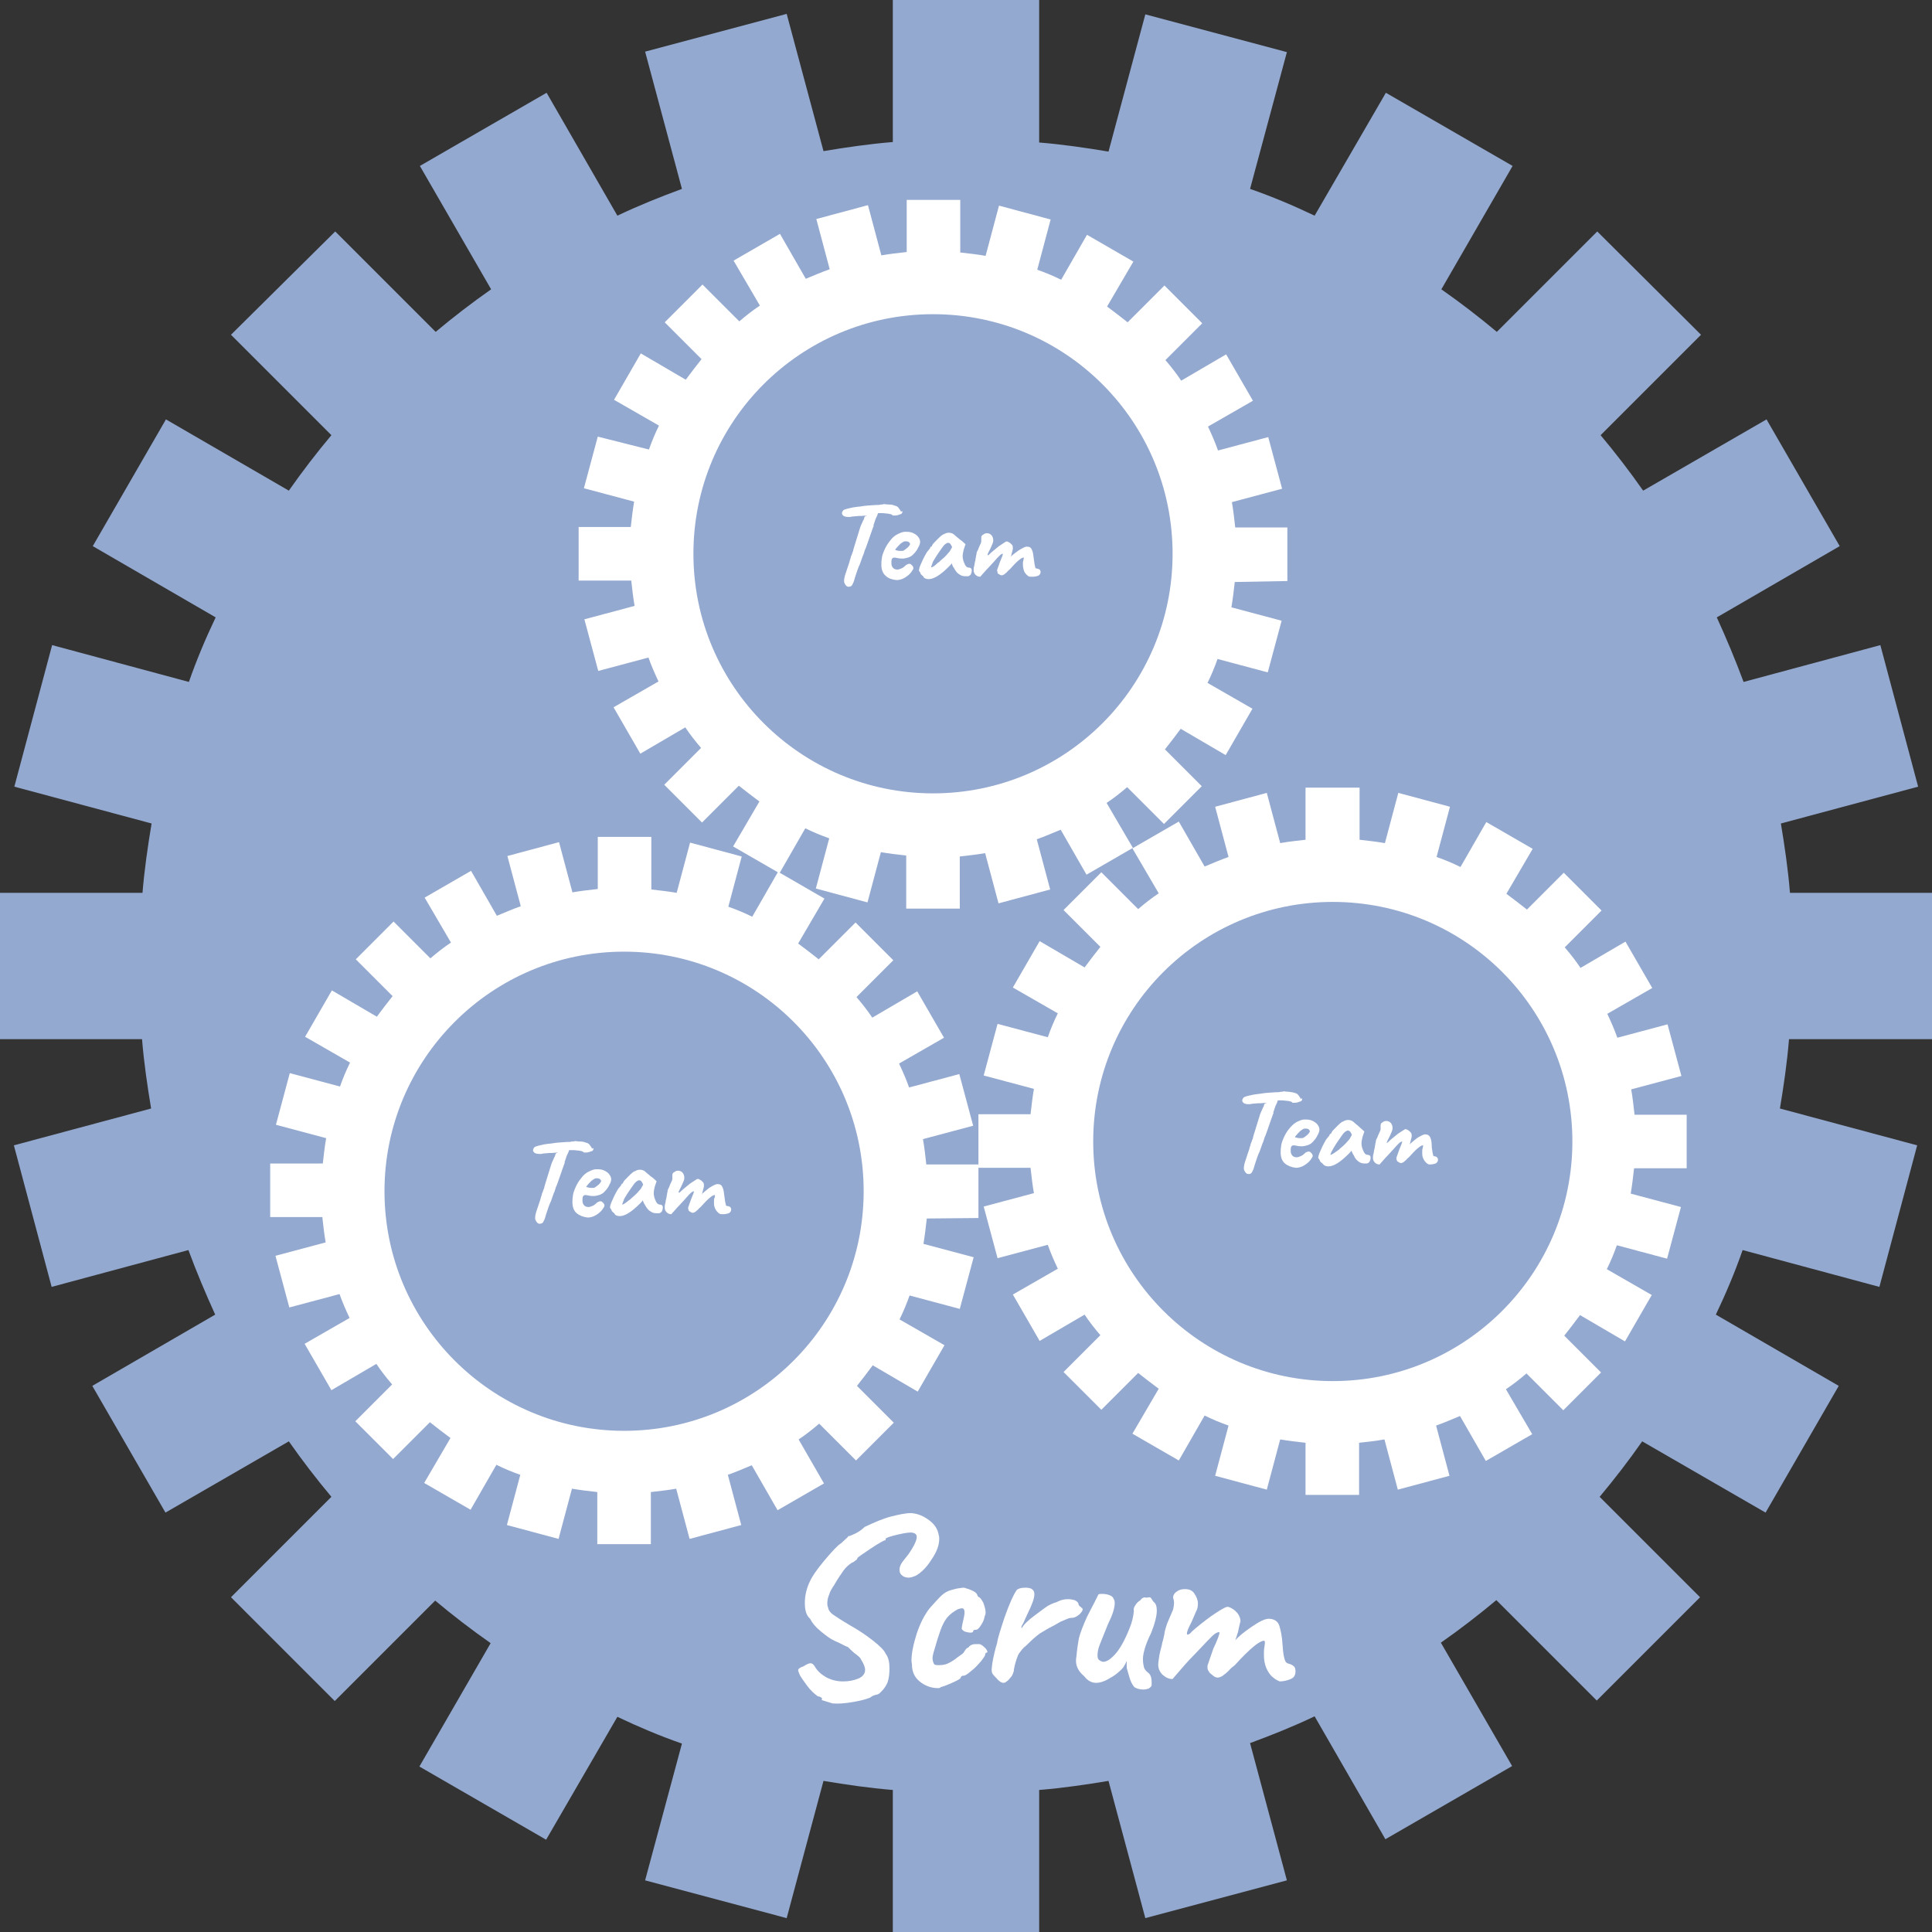<?xml version="1.0" encoding="utf-8"?>
<!-- Generator: Adobe Illustrator 27.9.0, SVG Export Plug-In . SVG Version: 6.00 Build 0)  -->
<svg version="1.1" id="less_img_introduction" xmlns="http://www.w3.org/2000/svg" xmlns:xlink="http://www.w3.org/1999/xlink"
	 x="0px" y="0px" viewBox="0 0 404 404" style="enable-background:new 0 0 404 404;" xml:space="preserve">
<rect x="0" y="0" width="404" height="404" fill="#333333" stroke="none"/>
<style type="text/css">
	.st0{clip-path:url(#SVGID_00000139988572094928546680000014296440975163623611_);}
	.st1{fill:#94A9D0;}
	.st2{enable-background:new    ;}
	.st3{fill:#FFFFFF;}
	.st4{clip-path:url(#SVGID_00000078032309007509172460000014248867756538858903_);}
	.st5{clip-path:url(#SVGID_00000062173552689290471190000006574011671008216755_);}
	.st6{clip-path:url(#SVGID_00000135685413397030369000000015392355205173062026_);}
</style>
<g id="グループ_79">
	<g>
		<defs>
			<rect id="SVGID_1_" y="0" width="404" height="404"/>
		</defs>
		<clipPath id="SVGID_00000178899062505894638960000004211299179708939147_">
			<use xlink:href="#SVGID_1_"  style="overflow:visible;"/>
		</clipPath>
		<g id="グループ_78" style="clip-path:url(#SVGID_00000178899062505894638960000004211299179708939147_);">
			<path id="パス_412" class="st1" d="M404,217.3v-30.6h-29.7c-0.4-4.9-1.1-9.7-1.9-14.5l28.7-7.7l-7.9-29.6l-28.6,7.7
				c-1.7-4.6-3.6-9.1-5.6-13.5l25.7-14.9l-15.3-26.5l-25.8,14.9c-2.8-4-5.8-7.9-8.9-11.6l21-21L334,48.4l-21,21
				c-3.7-3.1-7.6-6.1-11.6-8.9l14.9-25.8l-26.5-15.3l-14.9,25.7c-4.4-2.1-8.9-4-13.5-5.6l7.7-28.6l-29.6-7.9l-7.7,28.7
				c-4.8-0.8-9.6-1.5-14.5-1.9V0h-30.6v29.7c-4.9,0.4-9.7,1.1-14.5,1.9l-7.7-28.7l-29.6,7.9l7.7,28.7c-4.6,1.7-9.1,3.5-13.5,5.6
				l-14.8-25.7L87.8,34.7l14.9,25.8c-4,2.8-7.9,5.8-11.6,8.9l-21-21L48.3,70l21,21c-3.1,3.7-6.1,7.6-8.9,11.6L34.7,87.7l-15.3,26.5
				l25.7,14.9c-2.1,4.4-4,8.9-5.6,13.5l-28.6-7.7l-7.9,29.6l28.7,7.7c-0.8,4.8-1.5,9.6-1.9,14.5H0v30.6h29.7
				c0.4,4.9,1.1,9.7,1.9,14.5l-28.7,7.7l7.9,29.6l28.6-7.7c1.7,4.6,3.6,9.1,5.6,13.5l-25.7,14.9l15.3,26.5l25.8-14.9
				c2.8,4,5.8,7.9,8.9,11.6l-21,21L70,355.7l21-21c3.7,3.1,7.6,6.1,11.6,8.9l-14.9,25.8l26.5,15.3l14.9-25.7c4.4,2.1,8.9,4,13.5,5.6
				l-7.7,28.6l29.6,7.9l7.7-28.7c4.8,0.8,9.6,1.5,14.5,1.9V404h30.6v-29.7c4.9-0.4,9.7-1.1,14.5-1.9l7.7,28.7l29.6-7.9l-7.7-28.7
				c4.6-1.7,9.1-3.5,13.5-5.6l14.8,25.7l26.5-15.3l-14.9-25.8c4-2.8,7.9-5.8,11.6-8.9l21,21l21.6-21.6l-21-21
				c3.1-3.7,6.1-7.6,8.9-11.6l25.8,14.9l15.3-26.5l-25.7-14.9c2.1-4.4,4-8.9,5.6-13.5l28.6,7.7l7.9-29.6l-28.7-7.7
				c0.8-4.8,1.5-9.6,1.9-14.5L404,217.3z"/>
		</g>
	</g>
</g>
<g class="st2">
	<path class="st3" d="M171.8,355.5l0.1-0.2c0-0.3-0.3-0.5-0.9-0.6c-0.7-0.5-1.5-1.2-2.3-2.3s-1.4-1.9-1.6-2.5
		c-0.1-0.3-0.2-0.5-0.2-0.6c0-0.2,0.1-0.3,0.2-0.4c0.1-0.1,0.3-0.2,0.5-0.3c0.2-0.1,0.4-0.1,0.5-0.2c0.6-0.4,1.1-0.6,1.4-0.6
		c0.3,0,0.6,0.2,0.9,0.7c0.5,0.9,1.3,1.6,2.3,2.2c1.1,0.6,2.3,0.9,3.6,0.9c1.2,0,2.2-0.2,3.2-0.6c0.9-0.4,1.4-1,1.4-1.8
		c0-0.6-0.3-1.3-0.8-2.1c-0.1-0.2-0.2-0.4-0.4-0.6c-0.2-0.2-0.4-0.3-0.6-0.5c-0.6-0.4-1.2-1-1.8-1.6c-0.6-0.2-1.1-0.5-1.7-0.8
		l-1.1-0.5c-0.9-0.4-1.8-1.1-2.9-2c-1.1-0.9-1.8-1.8-2.2-2.6c-0.8-0.7-1.1-1.8-1.1-3.3c0-1.6,0.4-3.2,1.1-4.6c0.4-0.9,1.4-2.4,3-4.3
		c1.6-1.9,2.8-3.2,3.5-3.6l1.4-1.3c0-0.1,0.1-0.2,0.2-0.2c0.1,0,0.1,0,0.2,0c0.1-0.1,0.5-0.2,1.1-0.5c0.6-0.3,1.3-0.7,2-1.4
		c2.1-1,4-1.8,5.6-2.2c1.6-0.4,3-0.7,4.1-0.7c1.4,0.1,2.6,0.6,3.8,1.5c1.2,0.9,1.8,1.9,2,3.1c0.1,0.3,0.1,0.6,0.1,0.8
		c0,1.3-0.5,2.7-1.6,4.3c-1,1.6-2.1,2.7-3.3,3.4c-0.5,0.2-1,0.4-1.5,0.4c-0.6,0-1.1-0.2-1.4-0.5c-0.4-0.3-0.5-0.7-0.5-1.2
		c0-0.3,0.1-0.7,0.3-1.1c0.2-0.4,0.7-1,1.5-2c1.2-1.7,1.8-3,1.8-3.7c0-0.5-0.3-0.8-0.9-0.9c-0.4-0.1-1.4,0-3.1,0.4
		c-1.7,0.4-2.5,0.7-2.5,0.9c0,0,0,0.1,0,0.2c0,0.1-0.1,0.1-0.2,0.1c-0.1,0-1.1,0.5-2.9,1.7c-1.8,1.2-2.8,1.9-2.8,2
		c0,0.2-0.2,0.4-0.4,0.5c-0.2,0.2-0.5,0.4-0.8,0.5c-0.6,0.4-1.2,0.9-1.7,1.6c-0.5,0.7-1.2,1.7-2,3.1c-0.4,0.6-0.8,1.2-1,1.9
		c-0.3,0.7-0.4,1.3-0.4,1.9c0,0.4,0.1,0.7,0.2,1c0.1,0.5,0.5,1,1.1,1.4c0.6,0.4,1.8,1.2,3.5,2.2c1.8,1,3.4,2.1,4.8,3.2
		c1.4,1.1,2.3,2,2.6,2.7c0.6,0.8,0.8,1.8,0.8,3.1c0,1-0.1,2-0.4,2.9c-0.3,0.7-0.7,1.3-1.2,1.8c-0.5,0.6-0.9,0.8-1.3,0.8
		c-0.3,0.1-0.6,0.2-0.9,0.4c-0.2,0.2-0.5,0.3-0.6,0.3c-0.4,0.2-1.5,0.5-3.2,0.8c-1.7,0.3-3.1,0.4-4.3,0.3L171.8,355.5z"/>
</g>
<g class="st2">
	<path class="st3" d="M196.1,353c-1.4,0-2.7-0.5-3.8-1.4c-1.1-0.9-1.6-2.1-1.6-3.5l-0.1-0.8c0-1.6,0.4-3.5,1.1-5.7
		c0.7-2.1,1.6-3.9,2.7-5.3c0.9-1,1.6-1.8,2.2-2.4s1.2-1,1.7-1.2c0.5-0.2,1-0.3,1.7-0.5c0.7-0.1,1.2-0.2,1.6-0.2
		c0.7,0.2,1.3,0.4,1.9,0.7c0.6,0.3,0.9,0.7,0.9,1l0.3,0.3c0.2,0,0.5,0.4,0.9,1.1c0.3,0.8,0.5,1.5,0.5,2.1c0,0.3-0.1,0.6-0.2,0.8
		c-0.1,0.7-0.4,1.3-0.8,1.9c-0.4,0.6-0.7,0.9-1,0.9c-0.4,0-0.6,0.1-0.6,0.3c0,0.2-0.2,0.3-0.6,0.3c-0.3,0-0.7-0.1-1.1-0.2
		c-0.4-0.2-0.6-0.4-0.7-0.6c0-0.2,0.1-0.9,0.4-2.1c0.1-0.5,0.2-1,0.2-1.3c0-0.6-0.2-0.9-0.6-0.9c-0.1,0-0.4,0.1-0.8,0.2
		c-0.9,0.5-1.6,1-2.2,1.7c-0.5,0.6-1,1.5-1.4,2.6c-0.4,1.1-0.9,2.7-1.5,4.8c-0.1,0.4-0.2,0.8-0.2,1.1c0,0.4,0.1,0.8,0.2,1
		c0.1,0.3,0.2,0.4,0.3,0.4c0.2,0.1,0.5,0.1,0.9,0.1c0.9,0,1.6-0.2,2.1-0.5c0.6-0.3,1.2-0.7,1.8-1.2c0.6-0.4,1-0.7,1.1-0.8
		c0.1-0.1,0.2-0.3,0.4-0.6c0.2-0.3,0.4-0.5,0.7-0.6c0.2-0.3,0.5-0.5,0.8-0.6c0.3-0.1,0.6-0.1,0.9-0.1c0.3,0,0.5,0,0.6,0
		c0.5,0.1,0.9,0.5,1.3,0.9c0.4,0.5,0.5,0.8,0.2,0.9c-0.1,0-0.2,0-0.2,0.1c0,0.1-0.1,0.1-0.1,0.2c0.1,0.2-0.2,0.6-0.8,1.4
		c-0.6,0.7-1.3,1.5-2.1,2.1c-0.8,0.7-1.3,1-1.6,1c-0.1,0-0.3,0-0.4,0.1s-0.2,0.1-0.2,0.3s-0.5,0.5-1.6,1c-1.1,0.5-1.9,0.8-2.6,1
		C196.6,353,196.3,353,196.1,353z"/>
</g>
<g class="st2">
	<path class="st3" d="M207.7,350.2c-0.3-0.3-0.4-0.8-0.3-1.5c0.1-1.2,0.4-2.5,0.8-4.1l0.3-1c0.1-0.9,0.7-2.8,1.6-5.5
		c1-2.8,1.8-4.6,2.5-5.6c0.3-0.3,0.9-0.5,1.8-0.5c0.7,0,1.2,0.1,1.5,0.4c0.3,0.2,0.4,0.6,0.4,1c0,0.8-0.5,2.2-1.5,4.2l-0.5,1.1
		c-0.2,0.5-0.4,0.9-0.6,1.2c-0.2,0.4-0.1,0.6,0,0.5c0.4-0.7,1.3-1.6,2.8-2.7c1.5-1.1,2.5-1.9,3-2.1c0.2-0.1,0.6-0.3,0.9-0.4
		c0.4-0.1,0.6-0.2,0.8-0.3c0.6-0.3,1.3-0.5,2.1-0.5c0.6,0,1,0.1,1.4,0.2c0.4,0.2,0.7,0.4,0.8,0.7c0,0.2,0.1,0.4,0.3,0.6
		c0.2,0.1,0.3,0.2,0.3,0.3c0.1,0,0.2,0,0.2,0.1s0.1,0.1,0.1,0.2c0,0.3-0.2,0.6-0.7,1.1c-0.5,0.4-1,0.7-1.5,0.7
		c-0.4,0-0.8,0.1-1.2,0.3s-0.8,0.3-1.2,0.5l-1.4,0.8c-1.2,0.6-2.2,1.2-3,1.7c-0.8,0.6-1.6,1.3-2.5,2.2c-0.2,0.2-0.4,0.4-0.8,0.7
		c-0.3,0.3-0.6,0.7-0.9,1.1c-0.2,0.2-0.5,0.9-0.8,1.9s-0.4,1.7-0.4,1.9c0,0.1-0.1,0.3-0.2,0.6c-0.1,0.3-0.3,0.6-0.5,0.8
		c-0.3,0.4-0.6,0.7-0.8,0.8c-0.2,0.2-0.4,0.3-0.7,0.3c-0.3,0-0.7-0.2-1.2-0.7C208.4,350.9,208,350.6,207.7,350.2z"/>
</g>
<g class="st2">
	<path class="st3" d="M236.4,351.4c-0.2-0.5-0.4-1.3-0.7-2.3c-0.1-0.2-0.1-0.5-0.1-0.9s0-0.7,0-0.9c-0.1,0.3-0.3,0.7-0.5,1
		c-0.2,0.4-0.4,0.6-0.6,0.8c-0.8,0.8-1.6,1.4-2.4,1.8c-1.1,0.7-2.1,1-2.9,1c-1,0-1.8-0.5-2.5-1.4c-1.1-0.9-1.7-2-1.7-3.2
		c0-0.2,0-0.5,0.1-1c0.1-1.3,0.3-2.5,0.5-3.7c0.3-1.2,0.9-2.7,1.7-4.5l1.6-3.1l0.8-1.6c0.2-0.1,0.5-0.1,0.8-0.1
		c0.6,0,1.1,0.1,1.6,0.3s0.7,0.5,0.8,0.8c0.1,0.1,0.2,0.4,0.2,0.8c0,1.1-0.5,2.6-1.4,4.4l-0.4,1c-0.6,1.5-1.1,2.7-1.4,3.5
		c-0.3,0.8-0.4,1.5-0.4,2.1s0.2,0.9,0.6,1.1c0.2,0.1,0.4,0.2,0.6,0.2c0.7,0,1.5-0.5,2.5-1.6c1-1.1,2-2.9,3-5.4
		c0.5-1.2,0.8-2.4,0.9-3.6c-0.1-0.4,0-0.8,0.3-1.2c0.3-0.5,0.6-0.8,1.1-1.1c0.1-0.2,0.3-0.4,0.6-0.5c0.2-0.1,0.4-0.1,0.5,0l0.8-0.1
		c0.1,0,0.3,0.1,0.5,0.5c0.2,0.3,0.4,0.6,0.5,0.6c0.3,0.3,0.5,0.8,0.5,1.7c0,1.1-0.4,2.7-1.2,4.7c-0.7,1.4-1.1,2.5-1.3,3.2
		s-0.4,1.5-0.4,2.2c0,0.7,0.1,1.3,0.2,1.7c0.1,0.4,0.4,0.8,0.9,1.2c0.6,0.4,0.8,1.3,0.7,2.7c-0.1,0.2-0.3,0.4-0.6,0.6
		c-0.3,0.1-0.7,0.2-1.1,0.2c-0.8,0-1.4-0.2-1.9-0.5C236.8,352.3,236.6,351.9,236.4,351.4z"/>
</g>
<g class="st2">
	<path class="st3" d="M267,351.3c-0.3-0.1-0.6-0.4-1.1-0.8c-0.4-0.4-0.8-1-1.1-1.7c-0.3-0.7-0.5-1.6-0.5-2.7c0-0.7,0-1.2,0.1-1.7
		c0.1-0.5,0.1-0.8,0.1-1c0-0.2-0.1-0.3-0.2-0.3c-0.9,0-2.9,1.6-5.9,4.9c-0.1,0.1-0.2,0.2-0.3,0.3c-0.4,0.3-0.8,0.6-1.1,1
		c-0.5,0.5-0.9,0.8-1.3,1.1c-0.3,0.2-0.7,0.4-1.1,0.4c-0.2,0-0.5-0.1-0.8-0.3l-0.6-0.5c-0.2-0.1-0.3-0.3-0.5-0.6s-0.2-0.5-0.2-0.8
		v-0.2v-0.1l1.2-3.5c0.9-1.9,1.3-3,1.3-3.4c0-0.1,0-0.1-0.1-0.1c-0.3,0-0.8,0.2-1.4,0.8s-1.5,1.5-2.6,2.7l-2.3,2.4
		c-0.3,0.3-1,1.1-2.2,2.5c-0.8,0.9-1.2,1.4-1.2,1.4c-0.8,0-1.4-0.3-2.1-0.9c-0.6-0.6-0.9-1.3-0.9-2.1c0-0.4,0.1-1,0.2-1.7
		c0.1-0.7,0.3-1.4,0.5-2.2c0.1-0.3,0.1-0.6,0.2-0.9c0.1-0.3,0.2-0.7,0.3-1.2c0.1-0.3,0.1-0.7,0.2-1.1c0.1-0.4,0.3-1,0.5-1.6
		c0.3-0.7,0.7-1.6,1.2-2.8c0.1-0.5,0.2-0.9,0.2-1.4c0-0.2,0-0.5-0.1-0.7c0-0.2-0.1-0.4-0.1-0.4c0-0.5,0.3-1,0.8-1.3
		c0.5-0.4,1.1-0.5,1.7-0.5c0.9,0,1.6,0.3,2,1c0.4,0.6,0.7,1.3,0.7,2c0,0.6-0.1,1.2-0.4,1.7l-0.6,1.4c-0.1,0.3-0.4,0.9-0.8,1.7
		c-0.4,0.8-0.5,1.3-0.5,1.5c0,0.1,0,0.2,0.1,0.2h0.1c0.2,0,0.5-0.2,0.8-0.6c1.1-1,2.5-2.1,4-3.2c1.6-1.1,2.7-1.8,3.4-2
		c0.3,0,0.6,0.1,1.1,0.4c0.5,0.3,0.8,0.6,1.2,1.1c0.3,0.5,0.5,1,0.5,1.5l-0.1,0.4c0,0.1-0.2,0.7-0.4,1.8c-0.3,1-0.5,1.6-0.6,1.8
		c0.7-0.8,1.8-1.7,3.4-2.8c1.6-1.1,2.8-1.7,3.6-1.7c1.1,0,1.9,0.5,2.2,1.4c0.3,0.9,0.6,2.3,0.7,4.1c0.1,1.7,0.3,2.8,0.6,3.4
		c0.1,0.2,0.3,0.4,0.7,0.5s0.8,0.3,1,0.5c0.3,0.2,0.4,0.6,0.4,1.1c0,0.8-0.3,1.3-1,1.6c-0.7,0.3-1.5,0.5-2.4,0.5
		C267.6,351.5,267.2,351.5,267,351.3z"/>
</g>
<g id="グループ_81">
	<g>
		<defs>
			<rect id="SVGID_00000070832725830327561850000002220120907132521659_" y="0" width="404" height="404"/>
		</defs>
		<clipPath id="SVGID_00000012467420798694278270000004338902662246635180_">
			<use xlink:href="#SVGID_00000070832725830327561850000002220120907132521659_"  style="overflow:visible;"/>
		</clipPath>
		<g id="グループ_80" style="clip-path:url(#SVGID_00000012467420798694278270000004338902662246635180_);">
			<path id="パス_413" class="st3" d="M269.2,121.5v-11.2h-10.9c-0.2-1.8-0.4-3.6-0.7-5.3l10.5-2.8l-2.9-10.8l-10.5,2.8
				c-0.6-1.7-1.3-3.3-2.1-5l9.4-5.4l-5.6-9.7l-9.4,5.5c-1-1.5-2.1-2.9-3.3-4.3l7.7-7.7l-7.9-7.9l-7.7,7.7c-1.4-1.1-2.8-2.2-4.3-3.3
				l5.5-9.4l-9.7-5.6l-5.4,9.4c-1.6-0.8-3.3-1.5-5-2.1l2.8-10.5l-10.8-2.9l-2.8,10.5c-1.7-0.3-3.5-0.5-5.3-0.7V41.8h-11.2v10.9
				c-1.8,0.2-3.6,0.4-5.3,0.7l-2.8-10.5l-10.8,2.9l2.8,10.5c-1.7,0.6-3.3,1.3-5,2l-5.4-9.4l-9.7,5.6l5.5,9.4c-1.5,1-2.9,2.1-4.3,3.3
				l-7.7-7.7l-7.9,7.9l7.7,7.7c-1.1,1.4-2.2,2.8-3.3,4.3l-9.4-5.5l-5.6,9.7l9.4,5.4c-0.8,1.6-1.5,3.3-2.1,5L125,91.3l-2.9,10.8
				l10.5,2.8c-0.3,1.8-0.5,3.5-0.7,5.3H121v11.2H132c0.2,1.8,0.4,3.6,0.7,5.3l-10.5,2.8l2.9,10.8l10.5-2.8c0.6,1.7,1.3,3.3,2.1,5
				l-9.4,5.4l5.6,9.7l9.4-5.5c1,1.5,2.1,2.9,3.3,4.3l-7.7,7.7l7.9,7.9l7.7-7.7c1.4,1.1,2.8,2.2,4.3,3.3l-5.5,9.4l9.7,5.6l5.4-9.4
				c1.6,0.8,3.3,1.5,5,2.1l-2.8,10.5l10.8,2.9l2.8-10.5c1.8,0.3,3.5,0.5,5.3,0.7V190h11.2v-10.9c1.8-0.2,3.6-0.4,5.3-0.7l2.8,10.5
				l10.8-2.9l-2.8-10.5c1.7-0.6,3.3-1.3,5-2l5.4,9.4l9.7-5.6l-5.5-9.4c1.5-1,2.9-2.1,4.3-3.3l7.7,7.7l7.9-7.9l-7.7-7.7
				c1.1-1.4,2.2-2.8,3.3-4.3l9.4,5.5l5.6-9.7l-9.4-5.4c0.8-1.6,1.5-3.3,2.1-5l10.5,2.8l2.9-10.8l-10.5-2.8c0.3-1.8,0.5-3.5,0.7-5.3
				L269.2,121.5z M195.1,165.9c-27.6,0-50.1-22.4-50.1-50.1s22.4-50.1,50.1-50.1s50.1,22.4,50.1,50.1v0
				C245.2,143.5,222.8,165.9,195.1,165.9L195.1,165.9"/>
		</g>
	</g>
</g>
<g class="st2">
	<path class="st3" d="M188.7,107c0,0.2-0.1,0.4-0.3,0.5c-0.1,0-0.3,0.1-0.6,0.2c-0.3,0.1-0.5,0.1-0.7,0.1c-0.1,0-0.3,0-0.4,0
		c-0.2-0.2-0.4-0.3-0.6-0.3c-0.2-0.1-0.7-0.1-1.5-0.2c-0.2,0-0.4,0-0.6,0s-0.3,0-0.4,0c-0.1,0.4-0.3,0.8-0.5,1.2
		c-0.1,0.3-0.2,0.6-0.3,0.9c-0.1,0.3-0.2,0.5-0.1,0.6c-0.1,0.1-0.2,0.5-0.5,1.3c-0.3,0.8-0.5,1.5-0.8,2.3c-0.2,0.5-0.3,0.9-0.4,1.1
		c-0.1,0.2-0.2,0.4-0.3,0.8c-0.1,0.4-0.2,0.6-0.3,0.8l-0.6,1.7c-0.1,0.2-0.3,0.6-0.5,1.2c-0.2,0.5-0.3,1-0.5,1.5
		c-0.2,0.7-0.3,1.1-0.5,1.4c-0.1,0.3-0.3,0.5-0.4,0.5s-0.2,0.1-0.4,0.1c-0.3,0-0.5-0.1-0.7-0.4s-0.3-0.5-0.3-0.8
		c0-0.4,0.1-1,0.4-1.8s0.5-1.6,0.7-2.1c0.1-0.3,0.1-0.5,0.2-0.7c0.1-0.2,0.1-0.3,0.1-0.4c0-0.1,0.1-0.2,0.2-0.5
		c0.1-0.3,0.2-0.6,0.3-0.8c0-0.3,0.6-2,1.5-5l0.2-0.5c0.1-0.2,0.3-0.6,0.4-0.9c0.1-0.1,0.2-0.3,0.2-0.5c0,0,0-0.1,0.1-0.2
		c0.1-0.1,0.1-0.1,0.1-0.2c0,0,0,0,0.1,0c0,0,0,0,0.1,0c0,0,0.1,0,0.1-0.1h0l-1.2,0.1l-0.5,0c-1,0.1-1.5,0.1-1.7,0.2l-0.4,0
		c-0.5,0-0.9-0.1-1.1-0.3c-0.2-0.2-0.3-0.4-0.2-0.7c0.1-0.2,0.2-0.4,0.4-0.5c0.2-0.1,0.6-0.2,1-0.3c0.1,0,0.4-0.1,0.9-0.2l0.7-0.1
		l0.9-0.1c1-0.2,2-0.2,3.1-0.3c0.4,0,0.8,0,1.1-0.1c0.3,0,0.5,0,0.6-0.1c0.2,0,0.6,0.1,1.1,0.1s0.9,0.1,1.1,0.2
		c0.4,0.1,0.7,0.2,0.9,0.5s0.4,0.5,0.5,0.8C188.7,106.8,188.7,106.9,188.7,107z"/>
</g>
<g class="st2">
	<path class="st3" d="M185.2,120.4c-0.6-0.5-0.9-1.3-0.9-2.3c0-0.4,0-0.8,0.1-1.3c0-0.4,0.2-1,0.5-1.7s0.7-1.4,1.2-2
		c0.5-0.7,1.1-1.2,1.8-1.5c0.3-0.1,0.6-0.3,0.8-0.3c0.2-0.1,0.5-0.1,0.8-0.1c0.7,0,1.2,0.1,1.7,0.4c0.4,0.2,0.7,0.5,0.9,0.8
		c0.2,0.3,0.3,0.6,0.3,0.8v0.1v0.1c0,0.2-0.1,0.6-0.4,1.1c-0.2,0.5-0.6,1-1.1,1.5c-0.5,0.5-1.2,0.7-2,0.8c-0.4,0-0.8,0-1.2-0.1
		c-0.4-0.1-0.6-0.1-0.7-0.1c-0.2,0-0.4,0.1-0.5,0.3s-0.1,0.5-0.1,0.9c0,0.5,0.2,0.8,0.4,1s0.5,0.3,0.9,0.3c0.2,0,0.4-0.1,0.7-0.2
		c0.3-0.1,0.6-0.3,0.9-0.6c0.2-0.2,0.4-0.3,0.5-0.3c0.1-0.1,0.3-0.1,0.4-0.1c0.2,0,0.3,0.1,0.5,0.3c0.2,0.2,0.3,0.4,0.3,0.6
		c0,0.2-0.2,0.5-0.5,0.9c-0.3,0.4-0.8,0.8-1.3,1.1s-1.1,0.5-1.7,0.5C186.6,121.2,185.8,121,185.2,120.4z M189,115.1
		c0.2-0.1,0.4-0.3,0.8-0.6c0.3-0.3,0.5-0.6,0.5-0.7c0-0.2-0.1-0.3-0.2-0.4s-0.3-0.2-0.6-0.2h-0.3c-0.2,0-0.5,0.2-0.9,0.5
		c-0.4,0.4-0.8,0.8-1.1,1.2c0,0.1,0.1,0.2,0.4,0.2c0.2,0.1,0.5,0.1,0.8,0.1C188.7,115.2,188.9,115.2,189,115.1z"/>
</g>
<g class="st2">
	<path class="st3" d="M192.8,120.3c-0.2-0.2-0.3-0.3-0.3-0.3c0-0.1,0-0.2-0.1-0.3c-0.1-0.1-0.1-0.2-0.2-0.3c-0.1-0.1,0-0.6,0.3-1.3
		c0.3-0.7,0.7-1.6,1.3-2.6c0.1-0.1,0.2-0.3,0.4-0.5c0.2-0.2,0.3-0.4,0.3-0.4c0-0.1,0-0.1,0.1-0.2c0-0.1,0.1-0.1,0.2-0.1l0.2-0.4
		c0.1-0.2,0.4-0.5,1-1.1c0.6-0.6,1-1,1.4-1.1c0.3-0.2,0.7-0.3,1-0.3c0.4,0,0.7,0.1,1,0.3l0.7,0.6c0.5,0.4,0.8,0.7,0.9,0.7l0.9,0.8
		l-0.4,1.2c-0.1,0.5-0.2,0.9-0.2,1.3c0,0.6,0.2,1.2,0.5,1.8c0.1,0.2,0.2,0.3,0.3,0.4c0.1,0.1,0.3,0.2,0.6,0.2
		c0.4,0.1,0.5,0.2,0.5,0.6c0,0.4-0.1,0.6-0.2,0.8c-0.1,0.2-0.3,0.3-0.5,0.4c-0.3,0-0.5,0-0.6,0c-0.5,0-0.9-0.1-1.3-0.4
		c-0.4-0.2-0.8-0.7-1.1-1.3c-0.1-0.1-0.2-0.3-0.3-0.5c-0.1-0.3-0.2-0.5-0.2-0.5c-0.1,0.2-0.3,0.4-0.6,0.7c-1.7,1.7-3.1,2.6-4.2,2.6
		c-0.4,0-0.7-0.1-1-0.3C193.2,120.6,193,120.5,192.8,120.3z M196.1,117.7c0.1-0.1,0.2-0.1,0.3-0.2c0.1-0.1,0.2-0.2,0.3-0.3
		c0.5-0.4,0.8-0.7,1.1-1s0.5-0.6,0.8-0.9l0.5-0.9c-0.2-0.4-0.3-0.6-0.4-0.7c-0.1-0.1-0.3-0.2-0.4-0.2c-0.3,0-0.8,0.3-1.2,0.9
		s-1.1,1.5-1.8,2.7c-0.2,0.3-0.3,0.6-0.4,0.9c-0.1,0.3-0.2,0.5-0.2,0.6C194.9,118.7,195.4,118.4,196.1,117.7z"/>
</g>
<g class="st2">
	<path class="st3" d="M215.1,120.5c-0.1,0-0.3-0.2-0.5-0.4c-0.2-0.2-0.4-0.5-0.5-0.8s-0.2-0.8-0.2-1.3c0-0.3,0-0.6,0.1-0.8
		c0-0.2,0.1-0.4,0.1-0.5c0-0.1,0-0.1-0.1-0.1c-0.4,0-1.4,0.8-2.8,2.4c0,0-0.1,0.1-0.1,0.1c-0.2,0.2-0.4,0.3-0.5,0.5
		c-0.2,0.2-0.5,0.4-0.6,0.5c-0.2,0.1-0.3,0.2-0.5,0.2c-0.1,0-0.2,0-0.4-0.1l-0.3-0.2c-0.1,0-0.2-0.1-0.2-0.3s-0.1-0.3-0.1-0.4v-0.1
		v0l0.6-1.7c0.4-0.9,0.6-1.5,0.6-1.6c0,0,0-0.1,0-0.1c-0.2,0-0.4,0.1-0.7,0.4c-0.3,0.3-0.7,0.7-1.2,1.3l-1.1,1.2
		c-0.1,0.1-0.5,0.5-1.1,1.2c-0.4,0.4-0.6,0.7-0.6,0.7c-0.4,0-0.7-0.1-1-0.4c-0.3-0.3-0.4-0.6-0.4-1c0-0.2,0-0.5,0.1-0.8
		s0.1-0.7,0.2-1c0-0.1,0.1-0.3,0.1-0.5c0-0.2,0.1-0.4,0.1-0.6c0-0.2,0.1-0.3,0.1-0.5c0-0.2,0.1-0.5,0.3-0.8c0.1-0.3,0.3-0.8,0.6-1.4
		c0.1-0.2,0.1-0.4,0.1-0.7c0-0.1,0-0.2,0-0.3c0-0.1,0-0.2,0-0.2c0-0.2,0.1-0.5,0.4-0.6c0.2-0.2,0.5-0.3,0.8-0.3c0.4,0,0.8,0.2,1,0.5
		s0.3,0.6,0.3,1c0,0.3-0.1,0.6-0.2,0.8l-0.3,0.7c-0.1,0.2-0.2,0.4-0.4,0.8c-0.2,0.4-0.3,0.6-0.3,0.7c0,0,0,0.1,0.1,0.1h0
		c0.1,0,0.2-0.1,0.4-0.3c0.5-0.5,1.2-1,1.9-1.6c0.8-0.5,1.3-0.9,1.6-1c0.1,0,0.3,0.1,0.5,0.2c0.2,0.1,0.4,0.3,0.6,0.5
		c0.2,0.2,0.2,0.5,0.2,0.7l0,0.2c0,0.1-0.1,0.3-0.2,0.8s-0.2,0.8-0.3,0.9c0.3-0.4,0.9-0.8,1.7-1.4c0.8-0.5,1.4-0.8,1.7-0.8
		c0.6,0,0.9,0.2,1.1,0.7c0.2,0.4,0.3,1.1,0.4,2c0.1,0.8,0.2,1.4,0.3,1.7c0,0.1,0.2,0.2,0.4,0.2c0.2,0.1,0.4,0.1,0.5,0.2
		s0.2,0.3,0.2,0.5c0,0.4-0.2,0.6-0.5,0.8c-0.3,0.1-0.7,0.2-1.2,0.2C215.4,120.6,215.2,120.6,215.1,120.5z"/>
</g>
<g id="グループ_83">
	<g>
		<defs>
			<rect id="SVGID_00000104705154932863514360000000219925515565740693_" y="0" width="404" height="404"/>
		</defs>
		<clipPath id="SVGID_00000083056769265657373770000000806544375200405918_">
			<use xlink:href="#SVGID_00000104705154932863514360000000219925515565740693_"  style="overflow:visible;"/>
		</clipPath>
		<g id="グループ_82" style="clip-path:url(#SVGID_00000083056769265657373770000000806544375200405918_);">
			<path id="パス_414" class="st3" d="M352.7,244.3v-11.2h-10.9c-0.2-1.8-0.4-3.6-0.7-5.3l10.5-2.8l-2.9-10.8l-10.5,2.8
				c-0.6-1.7-1.3-3.3-2.1-5l9.4-5.4l-5.6-9.7l-9.4,5.5c-1-1.5-2.1-2.9-3.3-4.3l7.7-7.7l-7.9-7.9l-7.7,7.7c-1.4-1.1-2.8-2.2-4.3-3.3
				l5.5-9.4l-9.7-5.6l-5.4,9.4c-1.6-0.8-3.3-1.5-5-2.1l2.8-10.5l-10.8-2.9l-2.8,10.5c-1.8-0.3-3.5-0.5-5.3-0.7v-10.9H273v10.9
				c-1.8,0.2-3.6,0.4-5.3,0.7l-2.8-10.5l-10.8,2.9l2.8,10.5c-1.7,0.6-3.3,1.3-5,2l-5.4-9.4l-9.7,5.6l5.5,9.4c-1.5,1-2.9,2.1-4.3,3.3
				l-7.7-7.7l-7.9,7.9l7.7,7.7c-1.1,1.4-2.2,2.8-3.3,4.3l-9.4-5.5l-5.6,9.7l9.4,5.4c-0.8,1.6-1.5,3.3-2.1,5l-10.5-2.8l-2.9,10.8
				l10.5,2.8c-0.3,1.8-0.5,3.5-0.7,5.3h-10.9v11.2h10.9c0.2,1.8,0.4,3.6,0.7,5.3l-10.5,2.8l2.9,10.8l10.5-2.8c0.6,1.7,1.3,3.3,2.1,5
				l-9.4,5.4l5.6,9.7l9.4-5.5c1,1.5,2.1,2.9,3.3,4.3l-7.7,7.7l7.9,7.9l7.7-7.7c1.4,1.1,2.8,2.2,4.3,3.3l-5.5,9.4l9.7,5.6l5.4-9.4
				c1.6,0.8,3.3,1.5,5,2.1l-2.8,10.5l10.8,2.9l2.8-10.5c1.8,0.3,3.5,0.5,5.3,0.7v10.9h11.2v-10.9c1.8-0.2,3.6-0.4,5.3-0.7l2.8,10.5
				l10.8-2.9l-2.8-10.5c1.7-0.6,3.3-1.3,5-2l5.4,9.4l9.7-5.6l-5.5-9.4c1.5-1,2.9-2.1,4.3-3.3l7.7,7.7l7.9-7.9l-7.7-7.7
				c1.1-1.4,2.2-2.8,3.3-4.3l9.4,5.5l5.6-9.7l-9.4-5.4c0.8-1.6,1.5-3.3,2.1-5l10.5,2.8l2.9-10.8l-10.5-2.8c0.3-1.8,0.5-3.5,0.7-5.3
				L352.7,244.3z M278.7,288.8c-27.6,0-50.1-22.4-50.1-50.1s22.4-50.1,50.1-50.1s50.1,22.4,50.1,50.1S306.3,288.8,278.7,288.8
				L278.7,288.8"/>
		</g>
	</g>
</g>
<g class="st2">
	<path class="st3" d="M272.3,229.8c0,0.2-0.1,0.4-0.3,0.5c-0.1,0-0.3,0.1-0.6,0.2c-0.3,0.1-0.5,0.1-0.7,0.1c-0.2,0-0.3,0-0.4,0
		c-0.2-0.2-0.4-0.3-0.6-0.3c-0.2-0.1-0.7-0.1-1.5-0.2c-0.2,0-0.4,0-0.6,0c-0.2,0-0.3,0-0.4,0c-0.1,0.4-0.3,0.8-0.5,1.2
		c-0.1,0.3-0.2,0.6-0.3,0.9c-0.1,0.3-0.2,0.5-0.1,0.6c-0.1,0.1-0.2,0.5-0.5,1.3c-0.3,0.8-0.5,1.5-0.8,2.3c-0.2,0.5-0.3,0.9-0.4,1.1
		c-0.1,0.2-0.2,0.4-0.3,0.8c-0.1,0.4-0.2,0.6-0.3,0.8l-0.6,1.7c-0.1,0.2-0.3,0.6-0.5,1.2c-0.2,0.5-0.3,1-0.5,1.5
		c-0.2,0.7-0.3,1.1-0.5,1.4c-0.1,0.3-0.3,0.5-0.4,0.5c-0.1,0.1-0.2,0.1-0.4,0.1c-0.3,0-0.5-0.1-0.7-0.4s-0.3-0.5-0.3-0.8
		c0-0.4,0.1-1,0.4-1.8c0.3-0.9,0.5-1.6,0.7-2.1c0.1-0.3,0.1-0.5,0.2-0.7s0.1-0.3,0.1-0.4c0-0.1,0.1-0.2,0.2-0.5
		c0.1-0.3,0.2-0.6,0.3-0.8c0-0.3,0.6-2,1.5-5l0.2-0.5c0.1-0.2,0.3-0.6,0.4-0.9c0.1-0.1,0.2-0.3,0.2-0.5c0,0,0-0.1,0.1-0.2
		c0.1-0.1,0.1-0.1,0.1-0.2c0,0,0,0,0.1,0c0,0,0,0,0.1,0c0,0,0.1,0,0.1-0.1h0l-1.2,0.1l-0.5,0c-1,0.1-1.5,0.1-1.7,0.2l-0.3,0
		c-0.5,0-0.9-0.1-1.1-0.3c-0.2-0.2-0.3-0.4-0.2-0.7c0.1-0.2,0.2-0.4,0.4-0.5c0.2-0.1,0.6-0.2,1-0.3c0.1,0,0.4-0.1,0.9-0.2l0.7-0.1
		l0.8-0.1c1-0.2,2-0.2,3.1-0.3c0.5,0,0.8,0,1.1-0.1c0.3,0,0.5,0,0.6-0.1c0.2,0,0.6,0.1,1.1,0.1c0.5,0.1,0.9,0.1,1.1,0.2
		c0.4,0.1,0.7,0.2,0.9,0.5s0.4,0.5,0.5,0.8C272.3,229.6,272.3,229.7,272.3,229.8z"/>
</g>
<g class="st2">
	<path class="st3" d="M268.7,243.3c-0.6-0.5-0.9-1.3-0.9-2.3c0-0.4,0-0.8,0.1-1.3c0-0.4,0.2-1,0.5-1.7c0.3-0.7,0.7-1.4,1.2-2
		s1.1-1.2,1.8-1.5c0.3-0.1,0.6-0.3,0.8-0.3c0.2-0.1,0.5-0.1,0.8-0.1c0.7,0,1.2,0.1,1.7,0.4s0.7,0.5,0.9,0.8c0.2,0.3,0.3,0.6,0.3,0.8
		v0.1v0.1c0,0.2-0.1,0.6-0.4,1.1c-0.2,0.5-0.6,1-1.1,1.5c-0.5,0.5-1.2,0.7-2,0.8c-0.4,0-0.8,0-1.2-0.1c-0.4-0.1-0.6-0.1-0.7-0.1
		c-0.2,0-0.4,0.1-0.5,0.3s-0.1,0.5-0.1,0.9c0,0.5,0.2,0.8,0.4,1c0.2,0.2,0.5,0.3,0.9,0.3c0.2,0,0.4-0.1,0.7-0.2
		c0.3-0.1,0.6-0.3,0.9-0.6c0.2-0.2,0.4-0.3,0.5-0.3c0.1-0.1,0.3-0.1,0.4-0.1c0.2,0,0.3,0.1,0.5,0.3c0.2,0.2,0.3,0.4,0.3,0.6
		c0,0.2-0.2,0.5-0.5,0.9c-0.3,0.4-0.8,0.8-1.3,1.1s-1.1,0.5-1.7,0.5C270.1,244.1,269.3,243.8,268.7,243.3z M272.6,237.9
		c0.2-0.1,0.4-0.3,0.8-0.6c0.3-0.3,0.5-0.6,0.5-0.7c0-0.2-0.1-0.3-0.2-0.4s-0.3-0.2-0.6-0.2h-0.3c-0.2,0-0.5,0.2-0.9,0.5
		c-0.4,0.4-0.8,0.8-1.1,1.2c0,0.1,0.1,0.2,0.4,0.2c0.2,0.1,0.5,0.1,0.8,0.1C272.2,238,272.4,238,272.6,237.9z"/>
</g>
<g class="st2">
	<path class="st3" d="M276.3,243.1c-0.2-0.2-0.3-0.3-0.3-0.3c0-0.1,0-0.2-0.1-0.3s-0.1-0.2-0.2-0.3c-0.1-0.1,0-0.6,0.3-1.3
		c0.3-0.7,0.7-1.6,1.3-2.6c0.1-0.1,0.2-0.3,0.4-0.5s0.3-0.4,0.3-0.4c0-0.1,0-0.1,0.1-0.2c0-0.1,0.1-0.1,0.2-0.1l0.2-0.4
		c0.1-0.2,0.4-0.5,1-1.1c0.6-0.6,1-1,1.4-1.1c0.3-0.2,0.7-0.3,1-0.3c0.4,0,0.7,0.1,1,0.3l0.7,0.6c0.5,0.4,0.8,0.7,0.8,0.7l0.9,0.8
		l-0.4,1.2c-0.1,0.5-0.2,0.9-0.2,1.3c0,0.6,0.2,1.2,0.5,1.8c0.1,0.2,0.2,0.3,0.3,0.4c0.1,0.1,0.3,0.2,0.6,0.2
		c0.4,0.1,0.5,0.2,0.5,0.6c0,0.4-0.1,0.6-0.2,0.8c-0.1,0.2-0.3,0.3-0.5,0.4c-0.3,0-0.5,0-0.5,0c-0.5,0-0.9-0.1-1.3-0.4
		s-0.8-0.7-1-1.3c-0.1-0.1-0.2-0.3-0.3-0.5s-0.2-0.5-0.2-0.5c-0.1,0.2-0.3,0.4-0.6,0.7c-1.7,1.7-3.1,2.6-4.2,2.6
		c-0.4,0-0.7-0.1-1-0.3C276.7,243.4,276.5,243.3,276.3,243.1z M279.7,240.6c0.1-0.1,0.2-0.1,0.3-0.2c0.1-0.1,0.2-0.2,0.3-0.3
		c0.5-0.4,0.8-0.7,1.1-1c0.3-0.3,0.5-0.6,0.8-0.9l0.5-0.9c-0.2-0.4-0.3-0.6-0.4-0.7c-0.1-0.1-0.3-0.2-0.4-0.2
		c-0.3,0-0.8,0.3-1.2,0.9s-1.1,1.5-1.8,2.7c-0.2,0.3-0.3,0.6-0.5,0.9c-0.1,0.3-0.2,0.5-0.2,0.6C278.4,241.5,278.9,241.2,279.7,240.6
		z"/>
</g>
<g class="st2">
	<path class="st3" d="M298.6,243.4c-0.1,0-0.3-0.2-0.5-0.4c-0.2-0.2-0.4-0.5-0.5-0.8c-0.2-0.4-0.2-0.8-0.2-1.3c0-0.3,0-0.6,0.1-0.8
		c0-0.2,0.1-0.4,0.1-0.5c0-0.1,0-0.1-0.1-0.1c-0.4,0-1.4,0.8-2.8,2.4c0,0-0.1,0.1-0.1,0.1c-0.2,0.2-0.4,0.3-0.5,0.5
		c-0.2,0.2-0.5,0.4-0.6,0.5c-0.2,0.1-0.3,0.2-0.5,0.2c-0.1,0-0.2,0-0.4-0.1l-0.3-0.2c-0.1,0-0.2-0.1-0.2-0.3
		c-0.1-0.1-0.1-0.3-0.1-0.4v-0.1v0l0.6-1.7c0.4-0.9,0.6-1.5,0.6-1.6c0,0,0-0.1,0-0.1c-0.1,0-0.4,0.1-0.7,0.4
		c-0.3,0.3-0.7,0.7-1.2,1.3l-1.1,1.2c-0.1,0.1-0.5,0.5-1.1,1.2c-0.4,0.4-0.6,0.7-0.6,0.7c-0.4,0-0.7-0.1-1-0.4
		c-0.3-0.3-0.4-0.6-0.4-1c0-0.2,0-0.5,0.1-0.8s0.1-0.7,0.2-1c0-0.1,0.1-0.3,0.1-0.5c0-0.2,0.1-0.4,0.1-0.6c0-0.2,0.1-0.3,0.1-0.5
		c0-0.2,0.1-0.5,0.3-0.8c0.1-0.3,0.3-0.8,0.6-1.4c0.1-0.2,0.1-0.4,0.1-0.7c0-0.1,0-0.2,0-0.3c0-0.1,0-0.2,0-0.2
		c0-0.2,0.1-0.5,0.4-0.6c0.2-0.2,0.5-0.3,0.8-0.3c0.4,0,0.8,0.2,1,0.5s0.3,0.6,0.3,1c0,0.3-0.1,0.6-0.2,0.8l-0.3,0.7
		c-0.1,0.2-0.2,0.4-0.4,0.8c-0.2,0.4-0.3,0.6-0.3,0.7c0,0,0,0.1,0,0.1h0c0.1,0,0.2-0.1,0.4-0.3c0.5-0.5,1.2-1,1.9-1.6
		c0.8-0.5,1.3-0.9,1.6-1c0.1,0,0.3,0.1,0.5,0.2c0.2,0.1,0.4,0.3,0.6,0.5c0.2,0.2,0.2,0.5,0.2,0.7l0,0.2c0,0.1-0.1,0.3-0.2,0.8
		s-0.2,0.8-0.3,0.9c0.3-0.4,0.9-0.8,1.6-1.4c0.8-0.5,1.4-0.8,1.7-0.8c0.5,0,0.9,0.2,1.1,0.7c0.2,0.4,0.3,1.1,0.3,2
		c0.1,0.8,0.2,1.4,0.3,1.7c0,0.1,0.1,0.2,0.3,0.2s0.4,0.1,0.5,0.2s0.2,0.3,0.2,0.5c0,0.4-0.2,0.6-0.5,0.8c-0.3,0.1-0.7,0.2-1.2,0.2
		C298.9,243.5,298.7,243.5,298.6,243.4z"/>
</g>
<g id="グループ_85">
	<g>
		<defs>
			<rect id="SVGID_00000096752014568739689500000013961122229258342322_" y="0" width="404" height="404"/>
		</defs>
		<clipPath id="SVGID_00000102522576972222583840000016133329776599298444_">
			<use xlink:href="#SVGID_00000096752014568739689500000013961122229258342322_"  style="overflow:visible;"/>
		</clipPath>
		<g id="グループ_84" style="clip-path:url(#SVGID_00000102522576972222583840000016133329776599298444_);">
			<path id="パス_415" class="st3" d="M204.6,254.7v-11.2h-10.9c-0.2-1.8-0.4-3.6-0.7-5.3l10.5-2.8l-2.9-10.8l-10.5,2.8
				c-0.6-1.7-1.3-3.3-2.1-5l9.4-5.4l-5.6-9.7l-9.4,5.5c-1-1.5-2.1-2.9-3.3-4.3l7.7-7.7l-7.9-7.9l-7.7,7.7c-1.4-1.1-2.8-2.2-4.3-3.3
				l5.5-9.4l-9.7-5.6l-5.4,9.4c-1.6-0.8-3.3-1.5-5-2.1l2.8-10.5l-10.8-2.9l-2.8,10.5c-1.8-0.3-3.5-0.5-5.3-0.7V175h-11.2v10.9
				c-1.8,0.2-3.6,0.4-5.3,0.7l-2.8-10.5l-10.8,2.9l2.8,10.5c-1.7,0.6-3.3,1.3-5,2l-5.4-9.4l-9.7,5.6l5.5,9.4c-1.5,1-2.9,2.1-4.3,3.3
				l-7.7-7.7l-7.9,7.9l7.7,7.7c-1.1,1.4-2.2,2.8-3.3,4.3l-9.4-5.5l-5.6,9.7l9.4,5.4c-0.8,1.6-1.5,3.3-2.1,5l-10.5-2.8l-2.9,10.8
				l10.5,2.8c-0.3,1.8-0.5,3.5-0.7,5.3H56.5v11.2h10.9c0.2,1.8,0.4,3.6,0.7,5.3l-10.5,2.8l2.9,10.8l10.5-2.8c0.6,1.7,1.3,3.3,2.1,5
				l-9.4,5.4l5.6,9.7l9.4-5.5c1,1.5,2.1,2.9,3.3,4.3l-7.7,7.7l7.9,7.9l7.7-7.7c1.4,1.1,2.8,2.2,4.3,3.3l-5.5,9.4l9.7,5.6l5.4-9.4
				c1.6,0.8,3.3,1.5,5,2.1l-2.8,10.5l10.8,2.9l2.8-10.5c1.8,0.3,3.5,0.5,5.3,0.7v10.9h11.2v-10.9c1.8-0.2,3.6-0.4,5.3-0.7l2.8,10.5
				l10.8-2.9l-2.8-10.5c1.7-0.6,3.3-1.3,5-2l5.4,9.4l9.7-5.6L167,301c1.5-1,2.9-2.1,4.3-3.3l7.7,7.7l7.9-7.9l-7.7-7.7
				c1.1-1.4,2.2-2.8,3.3-4.3l9.4,5.5l5.6-9.7l-9.4-5.4c0.8-1.6,1.5-3.3,2.1-5l10.5,2.8l2.9-10.8l-10.5-2.8c0.3-1.8,0.5-3.5,0.7-5.3
				L204.6,254.7z M130.5,299.2c-27.6,0-50.1-22.4-50.1-50.1c0-27.6,22.4-50.1,50.1-50.1s50.1,22.4,50.1,50.1
				C180.6,276.8,158.2,299.2,130.5,299.2L130.5,299.2"/>
		</g>
	</g>
</g>
<g class="st2">
	<path class="st3" d="M124.1,240.2c0,0.2-0.1,0.4-0.3,0.5c-0.1,0-0.3,0.1-0.6,0.2c-0.3,0.1-0.5,0.1-0.7,0.1c-0.1,0-0.3,0-0.4,0
		c-0.2-0.2-0.4-0.3-0.6-0.3c-0.2-0.1-0.7-0.1-1.5-0.2c-0.2,0-0.4,0-0.6,0s-0.3,0-0.4,0c-0.1,0.4-0.3,0.8-0.5,1.2
		c-0.1,0.3-0.2,0.6-0.3,0.9c-0.1,0.3-0.2,0.5-0.1,0.6c-0.1,0.1-0.2,0.5-0.5,1.3c-0.3,0.8-0.5,1.5-0.8,2.3c-0.2,0.5-0.3,0.9-0.4,1.1
		c-0.1,0.2-0.2,0.4-0.3,0.8c-0.1,0.4-0.2,0.6-0.3,0.8l-0.6,1.7c-0.1,0.2-0.3,0.6-0.5,1.2c-0.2,0.5-0.3,1-0.5,1.5
		c-0.2,0.7-0.3,1.1-0.5,1.4c-0.1,0.3-0.3,0.5-0.4,0.5s-0.2,0.1-0.4,0.1c-0.3,0-0.5-0.1-0.7-0.4s-0.3-0.5-0.3-0.8
		c0-0.4,0.1-1,0.4-1.8s0.5-1.6,0.7-2.1c0.1-0.3,0.1-0.5,0.2-0.7c0.1-0.2,0.1-0.3,0.1-0.4c0-0.1,0.1-0.2,0.2-0.5
		c0.1-0.3,0.2-0.6,0.3-0.8c0-0.3,0.6-2,1.5-5l0.2-0.5c0.1-0.2,0.3-0.6,0.4-0.9c0.1-0.1,0.2-0.3,0.2-0.5c0,0,0-0.1,0.1-0.2
		c0.1-0.1,0.1-0.1,0.1-0.2c0,0,0,0,0.1,0c0,0,0,0,0.1,0c0,0,0.1,0,0.1-0.1h0l-1.2,0.1l-0.5,0c-1,0.1-1.5,0.1-1.7,0.2l-0.4,0
		c-0.5,0-0.9-0.1-1.1-0.3c-0.2-0.2-0.3-0.4-0.2-0.7c0.1-0.2,0.2-0.4,0.4-0.5c0.2-0.1,0.6-0.2,1-0.3c0.1,0,0.4-0.1,0.9-0.2l0.7-0.1
		l0.9-0.1c1-0.2,2-0.2,3.1-0.3c0.4,0,0.8,0,1.1-0.1c0.3,0,0.5,0,0.6-0.1c0.2,0,0.6,0.1,1.1,0.1s0.9,0.1,1.1,0.2
		c0.4,0.1,0.7,0.2,0.9,0.5s0.4,0.5,0.5,0.8C124.1,240,124.1,240.1,124.1,240.2z"/>
</g>
<g class="st2">
	<path class="st3" d="M120.6,253.7c-0.6-0.5-0.9-1.3-0.9-2.3c0-0.4,0-0.8,0.1-1.3c0-0.4,0.2-1,0.5-1.7s0.7-1.4,1.2-2
		c0.5-0.7,1.1-1.2,1.8-1.5c0.3-0.1,0.6-0.3,0.8-0.3c0.2-0.1,0.5-0.1,0.8-0.1c0.7,0,1.2,0.1,1.7,0.4c0.4,0.2,0.7,0.5,0.9,0.8
		c0.2,0.3,0.3,0.6,0.3,0.8v0.1v0.1c0,0.2-0.1,0.6-0.4,1.1c-0.2,0.5-0.6,1-1.1,1.5c-0.5,0.5-1.2,0.7-2,0.8c-0.4,0-0.8,0-1.2-0.1
		c-0.4-0.1-0.6-0.1-0.7-0.1c-0.2,0-0.4,0.1-0.5,0.3s-0.1,0.5-0.1,0.9c0,0.5,0.2,0.8,0.4,1s0.5,0.3,0.9,0.3c0.2,0,0.4-0.1,0.7-0.2
		c0.3-0.1,0.6-0.3,0.9-0.6c0.2-0.2,0.4-0.3,0.5-0.3c0.1-0.1,0.3-0.1,0.4-0.1c0.2,0,0.3,0.1,0.5,0.3c0.2,0.2,0.3,0.4,0.3,0.6
		c0,0.2-0.2,0.5-0.5,0.9c-0.3,0.4-0.8,0.8-1.3,1.1s-1.1,0.5-1.7,0.5C122,254.5,121.2,254.2,120.6,253.7z M124.4,248.3
		c0.2-0.1,0.4-0.3,0.8-0.6c0.3-0.3,0.5-0.6,0.5-0.7c0-0.2-0.1-0.3-0.2-0.4s-0.3-0.2-0.6-0.2h-0.3c-0.2,0-0.5,0.2-0.9,0.5
		c-0.4,0.4-0.8,0.8-1.1,1.2c0,0.1,0.1,0.2,0.4,0.2c0.2,0.1,0.5,0.1,0.8,0.1C124.1,248.4,124.3,248.4,124.4,248.3z"/>
</g>
<g class="st2">
	<path class="st3" d="M128.2,253.5c-0.2-0.2-0.3-0.3-0.3-0.3c0-0.1,0-0.2-0.1-0.3c-0.1-0.1-0.1-0.2-0.2-0.3c-0.1-0.1,0-0.6,0.3-1.3
		c0.3-0.7,0.7-1.6,1.3-2.6c0.1-0.1,0.2-0.3,0.4-0.5c0.2-0.2,0.3-0.4,0.3-0.4c0-0.1,0-0.1,0.1-0.2c0-0.1,0.1-0.1,0.2-0.1l0.2-0.4
		c0.1-0.2,0.4-0.5,1-1.1c0.6-0.6,1-1,1.4-1.1c0.3-0.2,0.7-0.3,1-0.3c0.4,0,0.7,0.1,1,0.3l0.7,0.6c0.5,0.4,0.8,0.7,0.9,0.7l0.9,0.8
		l-0.4,1.2c-0.1,0.5-0.2,0.9-0.2,1.3c0,0.6,0.2,1.2,0.5,1.8c0.1,0.2,0.2,0.3,0.3,0.4c0.1,0.1,0.3,0.2,0.6,0.2
		c0.4,0.1,0.5,0.2,0.5,0.6c0,0.4-0.1,0.6-0.2,0.8c-0.1,0.2-0.3,0.3-0.5,0.4c-0.3,0-0.5,0-0.6,0c-0.5,0-0.9-0.1-1.3-0.4
		c-0.4-0.2-0.8-0.7-1.1-1.3c-0.1-0.1-0.2-0.3-0.3-0.5c-0.1-0.3-0.2-0.5-0.2-0.5c-0.1,0.2-0.3,0.4-0.6,0.7c-1.7,1.7-3.1,2.6-4.2,2.6
		c-0.4,0-0.7-0.1-1-0.3C128.6,253.8,128.4,253.7,128.2,253.5z M131.5,251c0.1-0.1,0.2-0.1,0.3-0.2c0.1-0.1,0.2-0.2,0.3-0.3
		c0.5-0.4,0.8-0.7,1.1-1s0.5-0.6,0.8-0.9l0.5-0.9c-0.2-0.4-0.3-0.6-0.4-0.7c-0.1-0.1-0.3-0.2-0.4-0.2c-0.3,0-0.8,0.3-1.2,0.9
		s-1.1,1.5-1.8,2.7c-0.2,0.3-0.3,0.6-0.4,0.9c-0.1,0.3-0.2,0.5-0.2,0.6C130.3,251.9,130.8,251.6,131.5,251z"/>
</g>
<g class="st2">
	<path class="st3" d="M150.5,253.8c-0.1,0-0.3-0.2-0.5-0.4s-0.4-0.5-0.5-0.8c-0.2-0.4-0.2-0.8-0.2-1.3c0-0.3,0-0.6,0.1-0.8
		s0.1-0.4,0.1-0.5c0-0.1,0-0.1-0.1-0.1c-0.4,0-1.4,0.8-2.8,2.4c0,0-0.1,0.1-0.1,0.1c-0.2,0.2-0.4,0.3-0.5,0.5
		c-0.2,0.2-0.5,0.4-0.6,0.5c-0.2,0.1-0.3,0.2-0.5,0.2c-0.1,0-0.2,0-0.4-0.1l-0.3-0.2c-0.1,0-0.2-0.1-0.2-0.3
		c-0.1-0.1-0.1-0.3-0.1-0.4v-0.1v0l0.6-1.7c0.4-0.9,0.6-1.5,0.6-1.6c0,0,0-0.1,0-0.1c-0.1,0-0.4,0.1-0.7,0.4
		c-0.3,0.3-0.7,0.7-1.2,1.3l-1.1,1.2c-0.1,0.1-0.5,0.5-1.1,1.2c-0.4,0.4-0.6,0.7-0.6,0.7c-0.4,0-0.7-0.1-1-0.4
		c-0.3-0.3-0.4-0.6-0.4-1c0-0.2,0-0.5,0.1-0.8s0.1-0.7,0.2-1c0-0.1,0.1-0.3,0.1-0.5c0-0.2,0.1-0.4,0.1-0.6c0-0.2,0.1-0.3,0.1-0.5
		c0-0.2,0.1-0.5,0.3-0.8c0.1-0.3,0.3-0.8,0.6-1.4c0.1-0.2,0.1-0.4,0.1-0.7c0-0.1,0-0.2,0-0.3c0-0.1,0-0.2,0-0.2
		c0-0.2,0.1-0.5,0.4-0.6c0.2-0.2,0.5-0.3,0.8-0.3c0.4,0,0.8,0.2,1,0.5s0.3,0.6,0.3,1c0,0.3-0.1,0.6-0.2,0.8l-0.3,0.7
		c-0.1,0.2-0.2,0.4-0.4,0.8c-0.2,0.4-0.3,0.6-0.3,0.7c0,0,0,0.1,0.1,0.1h0c0.1,0,0.2-0.1,0.4-0.3c0.5-0.5,1.2-1,1.9-1.6
		c0.8-0.5,1.3-0.9,1.6-1c0.1,0,0.3,0.1,0.5,0.2c0.2,0.1,0.4,0.3,0.6,0.5c0.2,0.2,0.2,0.5,0.2,0.7l0,0.2c0,0.1-0.1,0.3-0.2,0.8
		s-0.2,0.8-0.3,0.9c0.3-0.4,0.9-0.8,1.6-1.4c0.8-0.5,1.4-0.8,1.7-0.8c0.6,0,0.9,0.2,1.1,0.7c0.2,0.4,0.3,1.1,0.4,2
		c0.1,0.8,0.2,1.4,0.3,1.7c0,0.1,0.1,0.2,0.4,0.2c0.2,0.1,0.4,0.1,0.5,0.2s0.2,0.3,0.2,0.5c0,0.4-0.2,0.6-0.5,0.8
		c-0.3,0.1-0.7,0.2-1.2,0.2C150.8,253.9,150.6,253.9,150.5,253.8z"/>
</g>
</svg>
